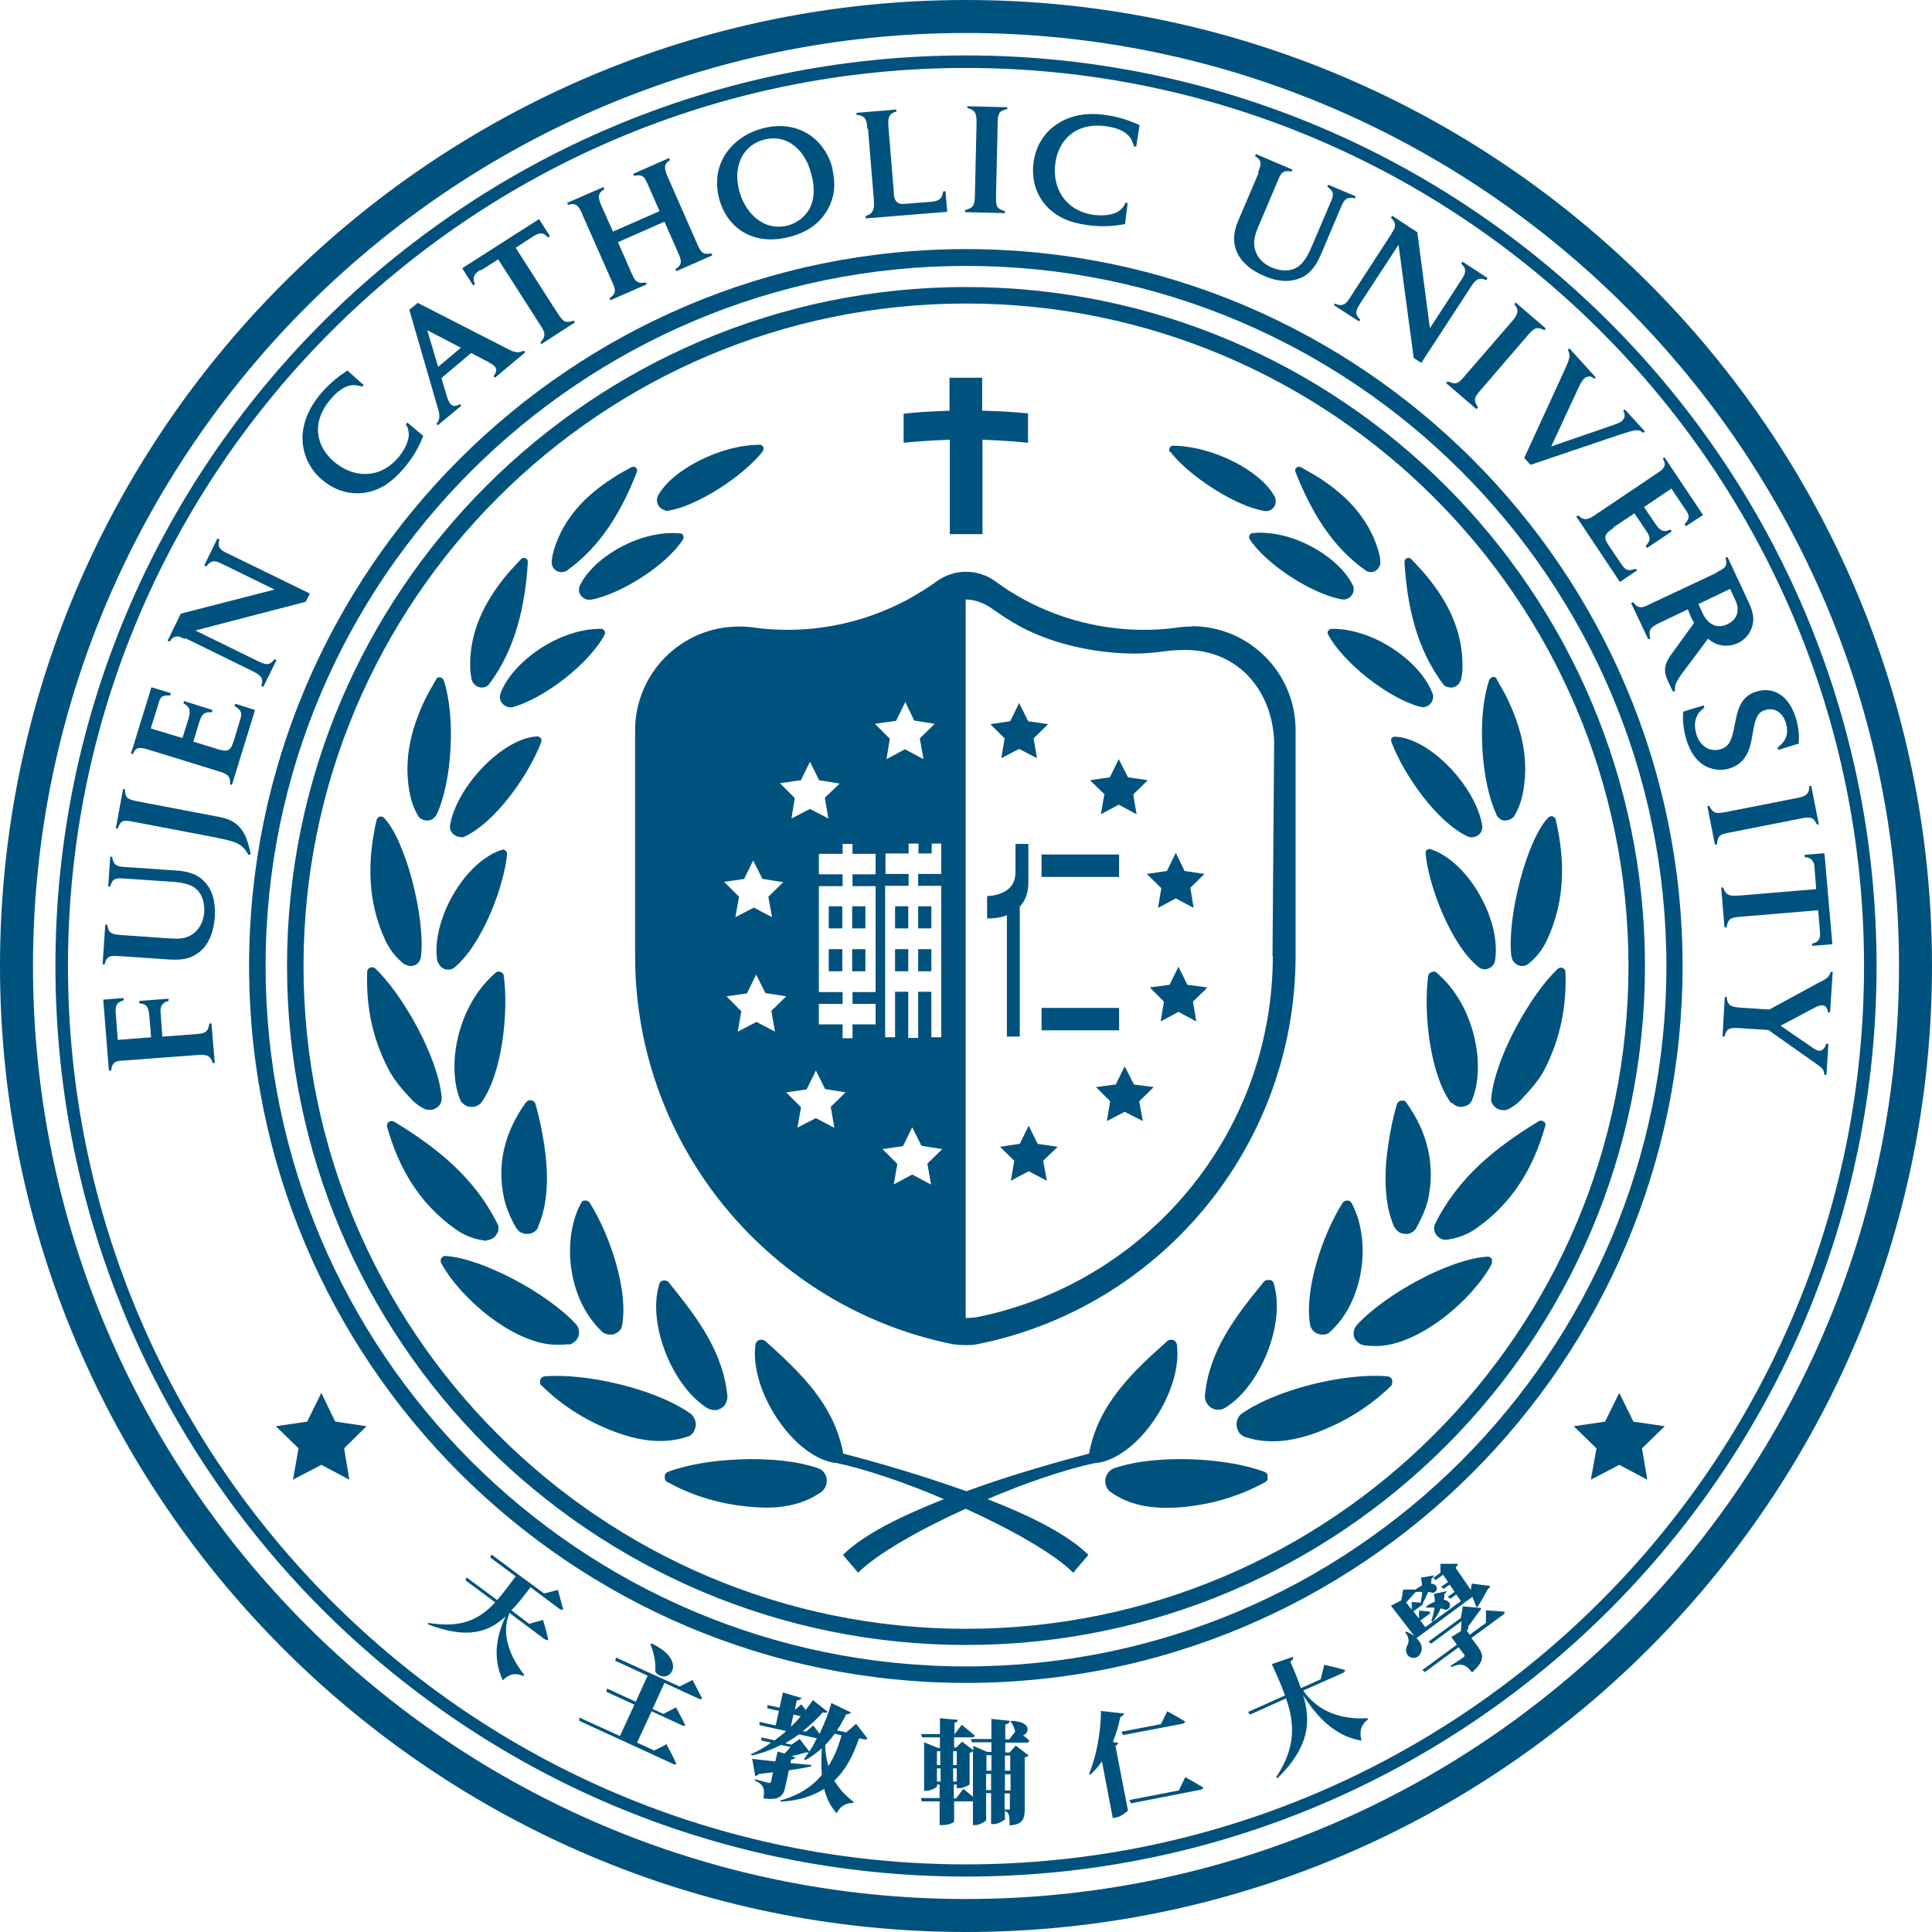 <?xml version="1.0" encoding="UTF-8"?>
<svg id="_圖層_2" data-name="圖層 2" xmlns="http://www.w3.org/2000/svg" viewBox="0 0 58.56 58.56">
  <defs>
    <style>
      .cls-1 {
        fill-rule: evenodd;
      }

      .cls-1, .cls-2 {
        fill: #00527e;
      }
    </style>
  </defs>
  <g id="_圖層_1-2" data-name="圖層 1">
    <g>
      <path class="cls-2" d="M29.28,56.88c-15.22,0-27.6-12.38-27.6-27.6S14.06,1.68,29.28,1.68s27.6,12.38,27.6,27.6-12.38,27.6-27.6,27.6ZM29.28,2.06C14.27,2.06,2.06,14.27,2.06,29.28s12.21,27.23,27.22,27.23,27.22-12.21,27.22-27.23S44.29,2.06,29.28,2.06Z"/>
      <path class="cls-2" d="M29.28,51.01c-11.98,0-21.73-9.75-21.73-21.73S17.3,7.55,29.28,7.55s21.72,9.75,21.72,21.73-9.74,21.73-21.72,21.73ZM29.28,8.06c-11.7,0-21.23,9.52-21.23,21.22s9.52,21.23,21.23,21.23,21.23-9.52,21.23-21.23-9.52-21.22-21.23-21.22Z"/>
      <path class="cls-2" d="M29.28,58.56C13.14,58.56,0,45.43,0,29.28S13.14,0,29.28,0s29.28,13.13,29.28,29.28-13.14,29.28-29.28,29.28ZM29.28,1C13.69,1,1,13.69,1,29.28s12.69,28.28,28.28,28.28,28.28-12.69,28.28-28.28S44.88,1,29.28,1Z"/>
      <path class="cls-2" d="M29.28,49.86c-11.35,0-20.58-9.23-20.58-20.58S17.93,8.7,29.28,8.7s20.58,9.23,20.58,20.58-9.23,20.58-20.58,20.58ZM29.28,9.2c-11.08,0-20.08,9.01-20.08,20.08s9.01,20.09,20.08,20.09,20.08-9.01,20.08-20.09-9.01-20.08-20.08-20.08Z"/>
      <g>
        <g>
          <g>
            <path class="cls-2" d="M31.17,25.58h-.39v.85c0,.3-.13.51-.4.63-.22.1-.45.1-.46.1v.39h0v.29c.23,0,.43-.03.6-.1v3.68h.39v-3.94s0,0,0,0c.28-.3.26-.69.26-.76v-1.12Z"/>
            <rect class="cls-2" x="31.57" y="25.9" width="2.35" height=".68"/>
            <rect class="cls-2" x="31.57" y="30.55" width="2.35" height=".68"/>
          </g>
          <g>
            <rect class="cls-2" x="25.12" y="28.77" width=".41" height=".67"/>
            <rect class="cls-2" x="25.12" y="27.47" width=".41" height=".67"/>
            <rect class="cls-2" x="27.83" y="28.77" width=".4" height=".67"/>
            <rect class="cls-2" x="27.13" y="27.47" width=".4" height=".67"/>
            <rect class="cls-2" x="25.83" y="28.77" width=".4" height=".67"/>
            <path class="cls-2" d="M36.14,18.99c-.15,0-.3.01-.45.03-.33.05-.67.07-1.02.07-1.3,0-2.53-.33-3.6-.9-.16-.09-.32-.18-.48-.28-.08-.05-.15-.1-.22-.15-.07-.05-.13-.09-.2-.14h0c-.25-.18-.56-.29-.89-.29s-.64.11-.89.29h0c-.06.05-.13.09-.2.14-.08.05-.15.1-.23.15-.16.1-.32.19-.48.28-1.08.57-2.3.9-3.61.9-.35,0-.68-.02-1.02-.07-.15-.02-.29-.03-.45-.03-1.74,0-3.15,1.41-3.15,3.15v6.46c0,.12,0,.25,0,.37,0,5.81,4.13,10.66,9.61,11.77.13.02.26.03.4.03s.26,0,.38-.03c5.47-1.1,9.59-5.91,9.63-11.7v-6.91c0-1.74-1.41-3.15-3.15-3.15ZM28.53,25.57v.92h-.7v.36h.7v4.59h-.3v-1.38h-.4v1.4h-.3v-1.4h-.4v1.38h-.3v-4.59h.71v-.36h-.7v-.62h.7v-.3h.3v.3h.4v-.3h.3ZM27.16,21.85h0l.28-.57.27.56h0s.62.1.62.1l-.45.44h0s.11.63.11.63l-.56-.3-.56.3.1-.62h0s-.45-.45-.45-.45l.62-.09ZM24.27,23.66h0s.28-.57.28-.57l.28.56h0s.62.1.62.1l-.45.43h0s.11.63.11.63l-.56-.29-.56.29.1-.62h0s-.45-.45-.45-.45l.62-.09ZM22.55,26.65h0s.28-.57.28-.57l.28.56h0s.63.1.63.1l-.45.44h0s.11.62.11.62l-.55-.29h0s-.56.29-.56.29l.11-.62h0s-.45-.45-.45-.45l.62-.09ZM22.92,30.98h0s-.56.29-.56.29l.11-.62h0s-.45-.45-.45-.45l.62-.09h0s.28-.57.28-.57l.28.56h0s.63.1.63.1l-.45.44h0s.11.63.11.63l-.55-.29ZM25.28,34.18l-.55-.29h0s-.56.29-.56.29l.11-.62h0s-.45-.45-.45-.45l.62-.09h0s.28-.57.28-.57l.28.56h0s.62.1.62.1l-.45.44h0s.11.63.11.63ZM26.54,26.5h-.7v.36h.7v3.21h-.7v.36h.7v.62h-.7v.42h-.3v-.42h-.72v-.62h.72v-.36h-.72v-3.21h.72v-.36h-.72v-.62h.72v-.3h.3v.3h.7v.62ZM28.21,35.9l-.56-.3-.56.3.11-.62h0s-.45-.45-.45-.45l.62-.09h0s.28-.57.28-.57l.28.56h0s.63.1.63.1l-.45.44h0s.11.63.11.63ZM38.58,28.97c0,5.41-3.84,9.91-8.95,10.95-.12.02-.24.03-.36.03v-21.78c.3,0,.6.13.83.3h0c.06.04.12.08.19.13.07.05.14.09.21.14.14.09.29.18.44.26,1,.53,2.27.81,3.48.81.33,0,.66-.04.98-.08.13-.02.39-.03.53-.03,1.58,0,2.63,1.21,2.69,2.77h0s-.05,6.47-.05,6.52Z"/>
            <rect class="cls-2" x="27.13" y="28.77" width=".4" height=".67"/>
            <rect class="cls-2" x="27.83" y="27.47" width=".4" height=".67"/>
            <rect class="cls-2" x="25.83" y="27.47" width=".4" height=".67"/>
          </g>
          <g>
            <polygon class="cls-2" points="31.77 21.95 31.16 21.86 31.16 21.85 30.89 21.31 30.62 21.86 30.02 21.95 30.45 22.38 30.35 22.98 30.89 22.7 31.43 22.98 31.33 22.38 31.77 21.95"/>
            <polygon class="cls-2" points="34.36 24.07 34.79 23.65 34.19 23.56 33.91 23.01 33.64 23.56 33.04 23.65 33.48 24.08 33.47 24.09 33.37 24.68 33.91 24.39 34.45 24.68 34.35 24.08 34.36 24.07"/>
            <polygon class="cls-2" points="36.08 26.91 36.51 26.49 35.91 26.4 35.9 26.39 35.64 25.85 35.37 26.4 34.76 26.49 35.2 26.92 35.1 27.52 35.64 27.23 36.18 27.52 36.08 26.91 36.08 26.91"/>
            <polygon class="cls-2" points="36.6 29.93 35.99 29.85 35.98 29.83 35.72 29.3 35.45 29.85 34.85 29.93 35.28 30.36 35.18 30.96 35.72 30.67 36.26 30.96 36.16 30.36 36.6 29.93"/>
            <polygon class="cls-2" points="34.97 32.95 34.36 32.87 34.36 32.85 34.09 32.32 33.82 32.87 33.22 32.95 33.65 33.38 33.55 33.98 34.09 33.7 34.64 33.98 34.53 33.38 34.97 32.95"/>
            <polygon class="cls-2" points="31.63 35.17 32.06 34.76 31.45 34.67 31.18 34.12 30.91 34.67 30.9 34.67 30.31 34.76 30.75 35.19 30.74 35.2 30.64 35.79 31.18 35.5 31.73 35.79 31.62 35.19 31.63 35.17"/>
          </g>
        </g>
        <path class="cls-2" d="M31.16,13.41v-.88c-.41-.04-.85-.07-1.35-.08h-.04v-1h-.99v1h-.03c-.51.02-.95.04-1.36.09v.88c.4-.04.85-.07,1.36-.09h.04v2.86h.99v-2.86h.04c.51.02.95.05,1.35.09Z"/>
        <g>
          <path class="cls-1" d="M20.16,15.48s.06.01.09,0c.9-.14,2.3-1.07,2.87-1.8,0-.01.02-.03.02-.05.02-.06-.02-.13-.09-.15-1.23,0-2.69.77-3.11,1.55,0,.02-.02.04-.02.06-.04.17.07.34.23.37Z"/>
          <path class="cls-1" d="M14.6,20.84s.07,0,.11-.02c0,0,0,0,0,0,.04-.01.07-.04.1-.06.83-1.1,1.11-2.42,1.19-3.73,0-.07-.06-.12-.12-.12,0,0-.01,0-.02,0-.03,0-.05.02-.07.04-.16.17-.34.36-.47.52-.64.79-1.08,1.67-1.07,2.71,0,.14.02.29.05.43.04.13.16.23.31.23Z"/>
          <path class="cls-1" d="M12.26,29.22c.05.03.11.06.18.06.04,0,.08,0,.11-.02,0,0,0,0,.01,0,.06-.02.11-.06.14-.11.03-.04.05-.1.06-.15.14-1.18-.47-3.56-1.13-4.22-.02-.02-.05-.03-.09-.03,0,0-.01,0-.02,0-.03,0-.05.02-.07.04-.01.01-.02.03-.03.04-.29,1.25-.29,2.47.25,3.65.14.3.33.55.59.75Z"/>
          <path class="cls-1" d="M18.33,19.23s0-.02.01-.04h0c0-.07-.05-.12-.1-.13-1.3-.02-2.72,1.01-3.07,1.96,0,.03-.02.06-.02.09,0,.03,0,.06.01.09.04.14.17.24.32.24.02,0,.05,0,.07-.01.93-.25,2.32-1.32,2.78-2.2Z"/>
          <path class="cls-1" d="M16.95,17.33s.07.02.1.01h0s.08-.01.11-.03c1.07-.75,1.7-1.86,2.15-3.02.01-.06-.02-.12-.08-.14,0,0,0,0-.02,0-.03,0-.05,0-.07.01-.2.11-.41.22-.58.34-.81.52-1.46,1.19-1.76,2.13-.04.13-.07.27-.08.41,0,.13.08.25.21.29Z"/>
          <path class="cls-1" d="M20.71,16.33s.01-.02.01-.03h0c0-.07-.03-.12-.08-.13-1.22-.13-2.66.72-3.07,1.59,0,.03-.02.05-.02.08,0,.03,0,.05,0,.08.02.13.13.24.28.26.02,0,.05,0,.07,0,.9-.16,2.3-1.04,2.81-1.84Z"/>
          <path class="cls-1" d="M13.98,25.38s.07,0,.1-.02c.94-.44,1.95-1.87,2.33-2.88,0-.01,0-.02,0-.03h0s0-.03,0-.04c-.02-.05-.06-.08-.11-.09-1.05.03-2.48,1.54-2.66,2.71,0,.01,0,.02,0,.03,0,.03,0,.06.01.08,0,.03.02.05.03.07.06.1.17.16.29.16Z"/>
          <path class="cls-1" d="M12.67,24.73c.06.09.16.14.28.14.04,0,.08,0,.11-.02,0,0,0,0,.01,0,.05-.03.1-.07.14-.12,0,0,.01-.02.02-.03.47-.99.59-2.96.22-4.08-.02-.05-.07-.09-.13-.09,0,0-.01,0-.02,0-.03,0-.05.02-.07.04,0,0,0,.01-.01.02-.12.21-.23.4-.33.6-.45.93-.68,1.91-.45,2.95.05.22.13.42.24.6Z"/>
          <path class="cls-1" d="M13.27,29.15c.02.06.06.12.1.16.06.05.13.08.21.08.04,0,.08,0,.11-.02,0,0,0,0,.01,0,.03-.01.06-.03.08-.05.84-.69,1.51-2.49,1.59-3.44,0-.03-.01-.06-.04-.09-.02-.02-.05-.04-.09-.04h0c-1.17.35-2.2,2.19-1.98,3.41Z"/>
          <path class="cls-1" d="M12.49,33.34c.11.11.23.2.37.27.05.02.1.03.16.03.04,0,.09,0,.13-.02.06-.02.11-.06.15-.1.02-.02.04-.04.05-.07.01-.03.02-.05.03-.08,0-.03.01-.06.01-.1-.12-1.27-1.21-3.15-2.01-3.91-.02-.02-.05-.03-.08-.04h-.03s-.02,0-.03,0c-.04.01-.08.04-.1.08,0,.01,0,.02-.01.04-.04,1.06.16,2.04.64,2.96.18.35.45.66.72.94Z"/>
          <path class="cls-1" d="M20.85,43.55c.05-.02.1-.06.14-.1.02-.02.04-.05.05-.08.03-.06.05-.13.05-.2,0-.11-.05-.21-.12-.29-.02-.02-.04-.03-.05-.04-1.12-.78-3.24-1.23-4.43-1.12-.04.01-.08.04-.1.07-.01.02-.02.04-.02.05,0,.02,0,.04,0,.06,0,.02,0,.03.01.05,0,.01,0,.02.02.03,0,0,0,.02.02.02.66.65,1.44,1.12,2.3,1.43.56.2,1.14.31,1.74.21.14-.02.27-.06.4-.1Z"/>
          <path class="cls-1" d="M14.75,37.59s.08,0,.11-.02c.06-.02.11-.05.15-.1.02-.02.04-.05.05-.07.02-.03.03-.05.04-.08,0-.03.01-.07.01-.1,0-.01,0-.02,0-.03,0-.03-.01-.06-.03-.09-.69-1.4-1.83-2.31-3.13-3.1-.01,0-.03-.01-.05-.02h-.03s-.02,0-.03,0c-.04.01-.08.04-.1.08,0,.01,0,.02-.01.04,0,0,0,.01,0,.02,0,0,0,0,0,.02h0c.35,1.27.99,2.35,2.08,3.12.28.2.59.31.93.35Z"/>
          <path class="cls-1" d="M14.01,33.42s.04.05.07.07c.01,0,.03.02.04.02.05.03.12.04.18.04.04,0,.09,0,.13-.02.06-.02.11-.06.15-.1,0,0,0,0,0,0,.64-.86.84-2.74.69-3.85,0-.02,0-.04-.02-.06,0-.01-.02-.02-.03-.03-.02-.02-.05-.04-.09-.04h-.03s-.02,0-.02,0c-.02,0-.03.01-.04.02-1.21,1.02-1.51,2.9-1.08,3.89.01.02.02.05.04.06Z"/>
          <path class="cls-1" d="M17.24,40.76s.04-.01.06-.02c.06-.02.11-.06.15-.1.02-.02.04-.05.05-.07.01-.03.03-.05.04-.08,0-.03.01-.06.01-.1,0,0,0-.03,0-.04,0-.04-.02-.08-.03-.12-.01-.02-.03-.04-.04-.07-.87-.96-2.87-2.02-3.97-2.09h-.02s-.01,0-.02,0c-.04.01-.08.04-.1.08,0,0-.01.02-.01.03,0,0,0,.01,0,.02,0,0,0,.01,0,.01v.02s0,.02,0,.03c0,0,0,.02.01.02.59,1.09,2.21,2.46,3.48,2.48.13,0,.26,0,.39-.02Z"/>
          <path class="cls-1" d="M15.65,37.22s.02.04.04.05c.02.03.04.05.07.07,0,0,.02.02.04.02.04.02.08.03.12.04.02,0,.04,0,.06,0,.05,0,.08,0,.13-.02.06-.02.11-.06.15-.1.02-.02.04-.05.05-.07,0,0,0-.01,0-.02.08-.2.15-.41.19-.62.16-.84.05-1.68-.12-2.51-.04-.19-.09-.38-.15-.6h0s-.01-.03-.02-.04c0-.01-.02-.02-.03-.03,0,0-.02-.01-.02-.02-.02-.01-.04-.02-.06-.02h-.03s-.02,0-.03,0c-.03,0-.06.03-.08.05,0,0-.02.02-.03.03-.63.88-.88,1.85-.65,2.9.07.3.2.6.36.88Z"/>
          <path class="cls-1" d="M18.3,40.4s.02,0,.02.01c.04.02.08.03.12.04.02,0,.04,0,.06,0,.01,0,.03,0,.04,0,.03,0,.06,0,.09-.02.05-.02.11-.06.15-.1.02-.02.04-.04.05-.07,0-.02.02-.04.02-.06.21-1.03-.34-2.74-.98-3.75,0,0-.01-.02-.02-.02,0,0-.02-.01-.02-.02-.02,0-.04-.02-.06-.02h-.03s-.02,0-.03,0c-.04,0-.07.03-.09.06-.62,1.13-.4,3,.67,3.95Z"/>
          <path class="cls-1" d="M21.46,42.69c.06.03.12.05.18.05.01,0,.02,0,.03,0,.04,0,.07,0,.11-.02.07-.02.12-.06.17-.11.02-.02.04-.05.05-.08.03-.06.05-.13.05-.2-.13-1.37-.93-2.41-1.78-3.46-.01-.02-.03-.03-.05-.04-.02,0-.04-.02-.06-.02h-.03s-.02,0-.03,0c-.04.01-.08.04-.1.07,0,.01-.02.03-.02.05-.37,1.23.43,3.14,1.49,3.77Z"/>
          <path class="cls-1" d="M24.89,44.55s-.06-.04-.1-.05c-1.29-.44-3.43-.31-4.54.11-.03.01-.06.03-.08.06-.01.02-.02.04-.02.06,0,0,0,.01,0,.02,0,.01,0,.02,0,.04,0,.02,0,.04.01.05,0,0,0,.02.01.03,0,.01.02.02.03.03,0,0,.02.02.03.02.81.45,1.68.69,2.6.76.6.05,1.18,0,1.73-.26.12-.06.24-.13.35-.21.02-.01.03-.03.04-.04.02-.02.04-.05.06-.08.03-.06.05-.13.05-.21,0-.11-.04-.21-.12-.29-.02-.02-.04-.03-.06-.05Z"/>
          <path class="cls-1" d="M33.19,44.35c1.28-.11,2.68-2.18,2.48-3.61,0,0,0,0,0,0,0-.02-.02-.04-.03-.06-.02-.04-.06-.06-.1-.07-.01,0-.02,0-.03,0,0,0-.01,0-.02,0,0,0,0,0-.02,0-.02,0-.04,0-.06.02-.01,0-.02.01-.03.02-1.08.96-2.1,1.93-2.37,3.41-.81.21-2.27.61-3.72,1.14-1.45-.52-2.91-.93-3.73-1.14-.27-1.48-1.29-2.45-2.36-3.41-.01,0-.02-.02-.03-.02-.02-.01-.04-.02-.07-.02,0,0,0,0-.02,0,0,0,0,0-.02,0,0,0-.02,0-.03,0-.04.01-.08.04-.1.07-.01.02-.02.04-.03.06,0,0,0,0,0,0-.2,1.43,1.2,3.5,2.48,3.61.88.19,2.07.59,3.23,1.09-1.27.5-2.44,1.07-3.06,1.69l.46.54c.57-.57,1.85-1.3,3.26-1.94,1.41.64,2.69,1.37,3.26,1.94l.46-.54c-.62-.62-1.79-1.2-3.06-1.69,1.17-.5,2.35-.9,3.24-1.09Z"/>
          <path class="cls-1" d="M35.47,13.69c.56.73,1.97,1.66,2.87,1.8.03,0,.06,0,.09,0,.17-.04.27-.2.23-.37,0-.02-.01-.04-.02-.06-.41-.78-1.88-1.55-3.11-1.55-.06.02-.1.08-.09.15,0,.02.01.03.02.05Z"/>
          <path class="cls-1" d="M43.87,20.82s0,0,0,0c.04.01.07.02.11.02.14,0,.26-.1.3-.23.04-.14.05-.29.05-.43,0-1.05-.43-1.92-1.08-2.71-.13-.16-.31-.35-.47-.52-.02-.02-.04-.03-.07-.04,0,0-.01,0-.02,0-.06,0-.12.05-.12.12.08,1.31.35,2.62,1.19,3.73.03.03.06.05.1.06Z"/>
          <path class="cls-1" d="M45.82,29c0,.06.03.11.06.15.04.05.08.08.14.11,0,0,0,0,.01,0,.03.01.07.02.11.02.07,0,.13-.02.18-.06.25-.2.45-.45.58-.75.55-1.19.54-2.41.25-3.65,0-.01-.02-.03-.03-.04-.02-.02-.04-.03-.07-.04,0,0-.01,0-.02,0-.03,0-.06.01-.09.03-.66.66-1.27,3.04-1.13,4.22Z"/>
          <path class="cls-1" d="M43.11,21.44c.15,0,.28-.1.32-.24,0-.03.01-.06.01-.09,0-.03,0-.06-.02-.09-.35-.95-1.77-1.98-3.07-1.96-.06.01-.11.06-.11.12h0s0,.03.01.04c.46.88,1.85,1.95,2.78,2.2.02,0,.05.01.07.01Z"/>
          <path class="cls-1" d="M41.42,17.31s.07.03.11.03h0s.07,0,.1-.01c.13-.04.21-.16.21-.29,0-.14-.04-.28-.08-.41-.3-.94-.95-1.61-1.75-2.13-.17-.11-.39-.23-.58-.34-.02-.01-.05-.01-.07-.01,0,0,0,0-.02,0-.06.02-.09.08-.08.14.46,1.16,1.08,2.27,2.16,3.02Z"/>
          <path class="cls-1" d="M40.75,18.17c.14-.01.25-.12.28-.26,0-.03,0-.05,0-.08,0-.03-.01-.06-.02-.08-.41-.86-1.84-1.72-3.06-1.59-.06.02-.09.07-.09.13h0s0,.03.01.04c.51.79,1.91,1.68,2.81,1.84.02,0,.04,0,.07,0Z"/>
          <path class="cls-1" d="M42.17,22.41s0,.02,0,.03h0s0,.03,0,.04c.38,1.01,1.39,2.45,2.33,2.88.03.01.06.02.1.02.12,0,.24-.06.29-.16.01-.02.02-.05.03-.07,0-.03.01-.05.01-.08,0-.01,0-.02,0-.03-.18-1.18-1.6-2.69-2.66-2.71-.05,0-.1.04-.11.09Z"/>
          <path class="cls-1" d="M45.37,24.73s.08.09.14.12c0,0,0,0,0,0,.04.02.07.02.11.02.11,0,.22-.05.28-.14.11-.18.19-.38.24-.6.23-1.04,0-2.01-.45-2.95-.09-.2-.21-.38-.33-.6,0,0,0-.01,0-.02-.02-.02-.05-.04-.07-.04,0,0-.01,0-.02,0-.06,0-.11.04-.13.09-.38,1.11-.25,3.09.22,4.08,0,0,0,.02.01.03Z"/>
          <path class="cls-1" d="M44.89,29.36s.07.02.11.02c.08,0,.15-.03.21-.08.05-.04.08-.09.1-.16.22-1.22-.81-3.06-1.98-3.41h0s-.07.01-.09.04c-.02.02-.03.05-.03.09.08.95.75,2.75,1.59,3.44.03.02.05.04.09.05,0,0,0,0,0,0Z"/>
          <path class="cls-1" d="M47.32,29.33h-.03s-.06.02-.08.04c-.8.76-1.88,2.64-2.01,3.91,0,.04,0,.07,0,.1.01.03.02.06.04.08.01.03.03.05.05.07.04.04.09.08.15.1.04.01.08.02.13.02.06,0,.11-.01.15-.03.14-.07.26-.16.37-.27.27-.29.55-.59.73-.94.47-.92.67-1.9.63-2.96,0-.01,0-.03-.01-.04-.02-.04-.05-.06-.1-.08,0,0-.02,0-.03,0Z"/>
          <path class="cls-1" d="M42.19,41.79s-.06-.06-.11-.07c-1.18-.12-3.3.34-4.43,1.12-.02.01-.04.03-.05.04-.07.07-.12.17-.12.29,0,.07.02.15.05.2.02.03.03.06.05.08.04.04.08.07.14.1.13.04.27.08.4.1.6.1,1.17-.01,1.74-.21.87-.32,1.64-.79,2.3-1.43,0,0,.01-.01.02-.02,0-.01.01-.02.01-.03,0-.01,0-.03.01-.05,0-.02,0-.04,0-.06,0-.02-.01-.04-.02-.05Z"/>
          <path class="cls-1" d="M46.85,34.09s0-.02-.01-.04c-.02-.04-.05-.06-.1-.08,0,0-.02,0-.03,0h-.03s-.03,0-.05.02c-1.3.79-2.43,1.7-3.13,3.1-.01.03-.02.05-.03.09v.03s0,.07.01.1c0,.03.02.05.03.08.02.03.03.05.05.07.05.05.09.08.15.1.03.01.07.02.11.02.34-.04.65-.15.93-.35,1.1-.77,1.74-1.85,2.09-3.11h0s0-.02,0-.03c0,0,0-.01,0-.02Z"/>
          <path class="cls-1" d="M44.01,33.43s.09.08.15.1c.04.01.08.02.12.02.06,0,.13-.02.18-.04.01,0,.03-.02.04-.02.03-.02.05-.04.07-.07.02-.02.03-.04.04-.06.43-.99.13-2.87-1.08-3.89-.01,0-.02-.02-.04-.02,0,0-.02,0-.03,0h-.03s-.06.02-.09.04c0,0-.02.02-.03.03,0,.02-.02.04-.02.06-.15,1.11.05,2.98.69,3.85,0,0,0,0,0,0Z"/>
          <path class="cls-1" d="M45.23,38.2s0-.02-.01-.03c-.02-.04-.06-.07-.1-.08,0,0-.01,0-.02,0h-.02c-1.1.06-3.09,1.12-3.97,2.09-.01.02-.03.04-.04.07-.02.04-.03.08-.04.12,0,.01,0,.03,0,.04,0,.04,0,.07.01.1,0,.03.02.06.04.08.01.03.03.05.05.07.04.04.09.08.15.1.02,0,.04,0,.06.02.13.01.26.02.39.02,1.28-.02,2.89-1.39,3.48-2.48,0,0,0-.02.01-.02,0-.01,0-.02,0-.03v-.02s0,0,0-.01c0,0,0-.01,0-.02Z"/>
          <path class="cls-1" d="M42.28,37.19s0,.01,0,.02c.01.03.03.05.05.07.04.05.09.08.15.1.04.01.08.02.12.02.02,0,.04,0,.06,0,.04,0,.09-.02.12-.04.01,0,.03-.02.04-.02.03-.02.05-.04.07-.07.02-.01.02-.03.04-.05.15-.28.29-.57.36-.88.22-1.05-.03-2.03-.65-2.9,0-.01-.01-.02-.02-.03-.02-.03-.05-.05-.08-.05,0,0-.02,0-.03,0h-.03s-.04,0-.06.02c0,0-.02,0-.03.02-.01,0-.02.02-.03.03,0,.01-.01.03-.02.04-.06.21-.11.41-.15.6-.17.83-.27,1.67-.12,2.51.04.21.11.42.19.62Z"/>
          <path class="cls-1" d="M40.87,36.39s-.02,0-.03,0h-.03s-.04.01-.06.02c-.01,0-.02.01-.03.02,0,0-.01.02-.02.02-.64,1.01-1.19,2.73-.98,3.75,0,.02.02.04.03.06.01.03.03.05.05.07.04.05.09.08.15.1.03,0,.06.02.09.02.01,0,.02,0,.04,0,.02,0,.04,0,.06,0,.04,0,.09-.02.12-.04,0,0,.02,0,.02-.01,1.08-.94,1.3-2.82.68-3.95-.02-.03-.05-.05-.09-.06Z"/>
          <path class="cls-1" d="M38.48,38.8s-.02,0-.03,0h-.04s-.04,0-.06.02c-.02,0-.04.03-.05.04-.86,1.05-1.66,2.09-1.78,3.46,0,.07.02.14.05.2.02.03.04.05.06.08.05.05.1.09.17.11.03.01.07.02.11.02,0,0,.02,0,.03,0,.07,0,.13-.02.18-.05,1.06-.63,1.86-2.54,1.49-3.77,0-.02,0-.03-.02-.05-.03-.04-.06-.06-.1-.07Z"/>
          <path class="cls-1" d="M38.43,44.73s-.01-.04-.03-.06c-.02-.03-.04-.05-.08-.06-1.11-.42-3.25-.55-4.54-.11-.04.01-.07.03-.1.05-.02.02-.04.03-.06.05-.07.08-.12.18-.12.29,0,.07.02.14.05.21.02.03.04.05.06.08.01.01.03.03.05.04.11.08.23.15.35.21.55.26,1.13.3,1.73.26.92-.07,1.79-.32,2.6-.76,0,0,.02-.01.03-.02,0,0,.02-.02.03-.03,0,0,.01-.02.02-.03,0-.02,0-.03,0-.05,0-.01,0-.02,0-.04,0,0,0-.01,0-.02Z"/>
        </g>
      </g>
      <g>
        <g>
          <path class="cls-2" d="M3.7,32.15c-.06,0-.15.01-.22.05-.09.07-.1.16-.11.25h-.07s-.17-2.15-.17-2.15l.62-.05v.07c-.23.07-.26.16-.24.42l.06.78,1.01-.08-.05-.6c-.02-.33-.09-.41-.31-.43v-.07s.89-.07.89-.07v.07c-.05.01-.12.03-.16.08-.09.08-.09.17-.08.3l.05.7.96-.07c.34-.03.41-.04.47-.33h.06s.1,1.2.1,1.2h-.06c-.09-.24-.17-.26-.49-.24l-2.27.17Z"/>
          <path class="cls-2" d="M3.61,28.98c-.28-.02-.38,0-.44.25h-.06s.08-1.2.08-1.2h.06c.04.24.11.29.41.31l1.42.1c.21.01.31.02.43,0,.36-.05.64-.33.68-.79.02-.36-.11-.59-.24-.7-.2-.18-.5-.2-.68-.22l-1.49-.1c-.27-.02-.37-.01-.44.24h-.06s.06-.9.06-.9h.06c.04.28.16.29.38.31l1.48.1c.33.02.73.06,1.01.43.26.33.25.76.24,1-.03.39-.15.72-.35.94-.35.37-.77.35-1.07.33l-1.47-.1Z"/>
          <path class="cls-2" d="M3.73,23.92h.06c0,.09,0,.19.08.27.07.05.16.07.3.1l2.36.45c.17.03.36.07.5.15.39.21.49.63.57,1l-.07.02c-.2-.35-.35-.4-1.12-.55l-2.36-.45c-.28-.05-.39-.07-.48.2h-.06s.22-1.19.22-1.19Z"/>
          <path class="cls-2" d="M6.57,22.7c.36.11.42.06.53-.29l.16-.53c.08-.25.09-.33-.15-.48l.02-.07.6.19-.7,2.27-.06-.02c.03-.27-.11-.32-.37-.4l-2.14-.66c-.21-.06-.35-.08-.43.15l-.06-.02.62-2.01.59.18-.02.07c-.27-.02-.31.07-.36.26l-.23.74.96.29.18-.57c.08-.27.04-.38-.15-.48l.02-.07.86.27-.02.07c-.28-.02-.31.09-.4.36l-.16.53.72.22Z"/>
          <path class="cls-2" d="M5.6,19.37c-.08-.04-.14-.07-.21-.08-.15,0-.21.1-.25.16l-.06-.03.4-.82,2.84-.73-1.57-.77c-.23-.11-.34-.14-.5.07l-.06-.03.4-.82.06.03c-.06.23,0,.31.24.42l2.5,1.22-.12.25-3.35.87,1.92.94c.28.14.36.08.48-.07l.06.03-.4.81-.06-.03c.02-.07.04-.13.02-.21-.04-.09-.11-.15-.25-.22l-2.08-1.02Z"/>
          <path class="cls-2" d="M12.83,13.21c-.08.2-.23.57-.61,1.01-.16.18-.33.34-.52.47-.61.39-1.36.35-1.94-.15-.23-.19-.4-.44-.5-.72-.08-.24-.11-.49-.08-.74.07-.53.35-.92.56-1.17.3-.34.55-.52.79-.68l.49.44-.04.05c-.2-.06-.5-.15-.95.37-.62.72-.44,1.45.09,1.9.59.51,1.39.53,1.94-.11.15-.17.3-.42.33-.66.01-.19-.05-.3-.09-.36l.05-.05.49.41Z"/>
          <path class="cls-2" d="M12.42,9.38l.24-.2,2.6,1.33c.32.17.41.21.62.12l.04.05-.92.77-.04-.05c.07-.09.12-.19.04-.29-.03-.04-.1-.08-.22-.15l-.5-.26-.9.76.16.54c.03.1.07.19.11.24.09.11.22.05.29.01l.04.05-.71.59-.04-.05c.13-.14.1-.3.02-.54l-.85-2.93ZM13.28,11.12l.69-.58-1.02-.53.33,1.11Z"/>
          <path class="cls-2" d="M14.56,8.18c-.08.05-.17.12-.2.23-.01.08,0,.13.04.2l-.06.04-.33-.52,2.33-1.49.33.52-.06.04c-.17-.19-.28-.14-.47-.02l-.51.33,1.23,1.92c.22.34.26.37.53.29l.04.05-1.02.66-.03-.05c.2-.22.13-.33-.05-.6l-1.23-1.92-.53.34Z"/>
          <path class="cls-2" d="M17.65,6.49c-.1-.22-.16-.36-.43-.28l-.03-.06,1.1-.48.03.06c-.24.15-.18.29-.08.53l.34.76,1.41-.62-.34-.78c-.11-.24-.15-.35-.43-.29l-.03-.06,1.09-.48.03.06c-.2.13-.19.25-.05.56l.84,1.91c.14.33.19.41.46.36l.03.06-1.09.48-.03-.06c.24-.15.18-.28.07-.53l-.4-.91-1.41.62.4.91c.11.24.16.37.44.31l.03.06-1.1.48-.03-.06c.24-.15.18-.29.07-.53l-.89-2.01Z"/>
          <path class="cls-2" d="M25.23,5.13c.05.2.07.41.05.62-.02.22-.1.44-.21.63-.31.53-.81.72-1.18.81-1.11.27-1.88-.32-2.1-1.2-.26-1.07.43-1.88,1.37-2.11,1.02-.25,1.85.32,2.08,1.25ZM24.57,6.26c.13-.3.11-.64.03-.95-.17-.72-.7-1.26-1.43-1.08-.62.15-.96.76-.77,1.53.16.64.7,1.26,1.46,1.08.35-.09.59-.32.71-.58Z"/>
          <path class="cls-2" d="M26.29,3.91c-.02-.25-.03-.4-.33-.43v-.06s1.21-.1,1.21-.1v.06c-.24.07-.26.19-.24.48l.16,1.94c0,.13.02.22.06.28.08.12.19.11.38.09l.66-.05c.26-.02.36-.08.4-.32h.07s.05.62.05.62l-2.47.2v-.07c.09-.04.16-.06.2-.14.06-.09.06-.17.04-.44l-.17-2.07Z"/>
          <path class="cls-2" d="M30.53,3.25v.06c-.25.04-.29.14-.29.44l-.05,2.17c0,.33,0,.4.27.48v.06s-1.21-.03-1.21-.03v-.06c.29-.08.29-.18.3-.47l.05-2.17c0-.22,0-.4-.28-.45v-.06s1.21.03,1.21.03Z"/>
          <path class="cls-2" d="M34.11,6.79c-.21.04-.61.11-1.18.03-.24-.04-.47-.09-.68-.19-.66-.3-1.03-.96-.92-1.72.04-.29.15-.58.34-.81.15-.2.36-.35.58-.46.49-.23.97-.2,1.29-.15.45.07.73.18,1,.3l-.1.65h-.07c-.06-.21-.15-.51-.82-.61-.94-.14-1.46.41-1.56,1.1-.11.77.3,1.45,1.14,1.58.22.03.52.03.73-.08.16-.09.22-.2.25-.28h.07s-.08.65-.08.65Z"/>
          <path class="cls-2" d="M38.13,5.23c.11-.26.12-.37-.09-.5l.03-.06,1.1.47-.02.06c-.24-.04-.31,0-.42.28l-.56,1.32c-.08.19-.12.29-.14.41-.07.36.1.72.52.9.34.14.6.09.75,0,.23-.13.35-.4.43-.57l.59-1.38c.11-.25.13-.35-.09-.5l.03-.06.83.35-.02.06c-.27-.05-.33.05-.42.26l-.58,1.37c-.13.3-.3.68-.74.82-.4.13-.8,0-1.02-.1-.36-.15-.64-.38-.78-.64-.24-.45-.08-.85.04-1.12l.58-1.36Z"/>
          <path class="cls-2" d="M42.18,7.07c.05-.08.09-.13.1-.2.02-.14-.07-.22-.12-.27l.04-.06.76.5.38,2.91.95-1.46c.14-.21.18-.33,0-.5l.04-.06.76.5-.04.06c-.22-.09-.31-.03-.45.18l-1.52,2.33-.23-.15-.46-3.43-1.17,1.79c-.17.26-.12.35.01.48l-.04.05-.76-.49.04-.05c.06.03.12.06.21.04.1-.02.16-.09.24-.22l1.26-1.94Z"/>
          <path class="cls-2" d="M46.85,9.96l-.04.05c-.22-.12-.31-.07-.5.15l-1.41,1.64c-.22.25-.25.31-.1.55l-.05.05-.92-.79.05-.05c.27.12.34.05.53-.18l1.42-1.64c.14-.17.25-.31.07-.52l.04-.05.92.79Z"/>
          <path class="cls-2" d="M47.39,11.29c.19-.42.23-.5.13-.69l.05-.04.8.88-.05.04s-.06-.05-.09-.06c-.05-.02-.14-.01-.21.05-.06.06-.11.15-.16.25l-.84,1.81,1.89-.65c.12-.04.21-.08.26-.13.1-.09.09-.2.03-.3l.05-.04.61.67-.05.04c-.17-.13-.25-.09-.7.05l-2.72.92-.19-.21,1.19-2.59Z"/>
          <path class="cls-2" d="M48.91,16c-.31.21-.32.29-.11.59l.31.46c.15.22.2.28.47.19l.04.05-.52.35-1.32-1.98.06-.04c.18.19.32.12.55-.04l1.86-1.25c.18-.12.28-.22.15-.43l.05-.04,1.17,1.75-.52.34-.04-.06c.18-.19.14-.28.03-.44l-.43-.64-.83.56.34.5c.16.24.27.27.46.18l.04.06-.75.5-.04-.06c.19-.2.13-.3-.03-.53l-.31-.46-.63.42Z"/>
          <path class="cls-2" d="M52.04,17.34c.23-.11.34-.17.26-.43l.06-.03.58,1.24c.13.28.22.47.2.71-.02.25-.17.52-.46.66-.19.09-.41.11-.62.04-.14-.05-.23-.12-.29-.17l-.76,1.02c-.22.3-.25.38-.24.56l-.06.03-.16-.34c-.16-.34-.07-.56.14-.84l.66-.91c-.04-.06-.07-.13-.11-.21-.02-.04-.05-.12-.08-.2l-.86.41c-.31.15-.33.22-.28.47l-.06.03-.52-1.1.06-.03c.16.22.29.17.47.08l2.06-.97ZM51.48,18.31l.11.24c.03.07.07.15.13.22.21.27.48.23.64.15.23-.11.29-.28.3-.36.03-.17-.03-.31-.09-.43l-.13-.28-.96.46Z"/>
          <path class="cls-2" d="M52.61,21.82c.08-.39.2-.73.63-.86.13-.04.3-.06.46-.02.37.09.6.41.73.81.11.36.1.61.09.79l-.62.19-.02-.07c.14-.11.38-.31.25-.75-.09-.3-.34-.48-.62-.39-.27.08-.31.31-.38.68l-.03.17c-.05.27-.14.75-.67.92-.28.09-.57.04-.81-.11-.32-.22-.44-.57-.5-.74-.03-.11-.06-.23-.08-.34-.04-.26-.03-.4-.02-.53l.62-.19.02.07c-.08.06-.18.14-.24.29-.06.14-.06.32,0,.52.12.39.44.54.73.45.3-.09.35-.35.42-.69l.04-.19Z"/>
          <path class="cls-2" d="M55.13,24.99h-.06c-.09-.22-.2-.24-.49-.18l-2.13.42c-.33.06-.38.09-.41.37h-.06s-.23-1.17-.23-1.17h.06c.13.25.23.23.52.18l2.13-.42c.22-.04.39-.09.38-.37h.06s.23,1.17.23,1.17Z"/>
          <path class="cls-2" d="M55,26.32c0-.1-.02-.21-.11-.28-.06-.05-.12-.05-.19-.06v-.07s.6-.05.6-.05l.24,2.76-.61.05v-.07c.24-.06.25-.18.23-.41l-.05-.6-2.27.19c-.4.03-.45.05-.51.33h-.06s-.1-1.21-.1-1.21h.06c.1.28.23.26.55.24l2.27-.19-.05-.63Z"/>
          <path class="cls-2" d="M55.17,29.77c.23-.13.27-.16.32-.31h.06s-.08,1.23-.08,1.23h-.06s-.01-.2-.17-.22c-.09,0-.18.04-.23.07l-1.04.55.96.66c.09.06.14.09.21.1.14,0,.19-.14.21-.21h.07s-.06.94-.06.94h-.06c-.02-.17-.06-.2-.24-.33l-1.46-1.03-.92-.06c-.23-.01-.35,0-.41.26h-.06s.07-1.2.07-1.2h.06c.01.27.16.3.38.32l.91.06,1.54-.84Z"/>
        </g>
        <g>
          <path class="cls-2" d="M15.44,48.9c-.2.48-.13,1.12.45,1.87l-.03.03c-.23-.1-.42-.07-.62.13-.34-.72-.16-1.42.09-1.94-.54.5-1.17.69-2.35.25v-.05c1.02.17,1.55-.11,2.03-.62l-.9-.67.03-.09.93.69c.18-.21.36-.45.56-.72l-.77-.57.04-.09.79.59h0s.45.33.45.33h0s.35.26.35.26l.42-.11s.1.36.16.59c-.03.03-.08.01-.12-.02l-.87-.65c-.2.26-.38.5-.58.7l.54.41.42-.12s.11.37.16.6c-.03.03-.07.01-.12-.02l-1.07-.8Z"/>
          <path class="cls-2" d="M20.21,52.89s.19.34.29.57c-.02.03-.07.03-.11,0l-2.83-1.3v-.1s1.23.56,1.23.56l.44-.95-.85-.39.02-.1.87.4.36-.79-.98-.45.02-.1,1.93.88.39-.2s.18.34.29.56c-.02.03-.07.03-.12,0l-1.02-.47-.36.79.33.15.38-.2s.18.33.28.54c-.02.03-.06.03-.11,0l-.91-.42-.44.95.52.24.41-.21ZM19.74,49.81c1.19.55.48,1.33.12.86.03-.27-.05-.61-.15-.84h.03Z"/>
          <path class="cls-2" d="M26.03,52.71c-.17.5-.39.93-.74,1.26.14.25.34.46.59.65l-.02.03c-.24,0-.39.1-.5.31-.19-.21-.31-.46-.38-.74-.34.22-.77.36-1.32.39v-.04c.55-.15.96-.42,1.25-.77-.02-.25-.02-.52,0-.81-.15.14-.32.26-.5.36l-.04-.03c.05-.06.09-.13.14-.2-.02,0-.05,0-.1,0-.12.04-.27.08-.42.11l.12.04s-.05.07-.13.06l-.02.11c.2.02.42.04.63.06v.04c-.18.04-.4.08-.68.12l-.1.47c-.06.3-.17.45-.67.38.02-.15.03-.25-.01-.33-.04-.08-.09-.14-.25-.21v-.04s.35.09.42.11c.05,0,.06,0,.07-.04l.06-.28c-.14.02-.28.03-.43.05-.03.04-.07.06-.11.06l-.09-.52c.15.02.4.05.7.08l.07-.3.21.06c.07-.06.13-.14.18-.2l-.29-.06c-.27.14-.57.25-.88.32l-.03-.04c.22-.09.42-.21.61-.35l-.29-.06v-.1s.4.09.4.09c.12-.09.24-.18.35-.28l-.81-.18v-.1s.49.11.49.11l.1-.44-.35-.08v-.1s.37.08.37.08l.1-.46.57.17s-.05.07-.15.07l-.06.29.2-.17s.06.08.13.17c.08-.1.15-.21.22-.3l.45.36s-.06.05-.15.01c-.17.19-.37.39-.61.57l.1.02.22-.19s.1.13.19.25c.14-.29.27-.61.36-.93l.6.29s-.07.06-.15.05c-.09.18-.18.34-.28.49l.28.06.3-.26s.21.27.34.44c-.02.04-.06.04-.1.03l-.15-.03ZM24.53,53.09c.08-.12.16-.26.23-.4l-.54-.12c-.13.09-.27.18-.42.27l.19.04.25-.17.29.38ZM24.05,51.97l-.08.37c.11-.1.21-.21.3-.32l-.22-.05ZM25.3,52.55c-.09.13-.19.24-.29.35.01.23.04.44.1.63.18-.28.3-.59.4-.93l-.21-.05Z"/>
          <path class="cls-2" d="M30.47,52.83v.29s.13,0,.13,0l.19-.21.39.3s-.06.05-.12.06v1.58c-.01.3-.06.45-.46.48,0-.13,0-.25-.02-.31-.02-.06-.05-.11-.12-.13v.26s-.18.14-.34.14h-.08s0-.94,0-.94h-.15v.83s-.17.14-.34.14h-.06s0-.72,0-.72h-.57s0,.61,0,.61c0,.02-.13.11-.36.11h-.08s0-.72,0-.72h-.54s-.03-.1-.03-.1h.57s0-.41,0-.41h-.08v.07s-.17.12-.33.12h-.06v-1.47s.42.17.42.17h.06v-.32h-.54s-.03-.1-.03-.1h.57s0-.48,0-.48l.55.05s-.03.08-.11.09v.35s0,0,0,0l.22-.29s.25.2.4.33c-.01.04-.05.05-.1.05h-.53s0,.31,0,.31h.06l.18-.18.34.26v-.13l.42.18h.13s0-.29,0-.29h-.59s-.03-.1-.03-.1h.62s0-.61,0-.61l.56.06c-.01.05-.04.09-.14.11v.45s.12,0,.12,0l.18-.23c-.02-.12-.08-.24-.14-.31l.03-.02c.61.02.55.37.35.44.07.05.14.11.19.16,0,.04-.05.06-.09.06h-.64ZM28.4,54h.11s0-.4,0-.4h-.11v.4ZM28.4,53.08v.42s.1,0,.1,0v-.42s-.1,0-.1,0ZM29,53.6h-.11v.4s.11,0,.11,0v-.4ZM28.89,53.08v.42s.11,0,.11,0v-.42s-.11,0-.11,0ZM29.21,54.23s.15.12.28.23v-1.38s-.05.04-.1.05v.96s-.19.12-.32.11h-.07v-.11s-.09,0-.09,0v.42s.07,0,.07,0l.22-.29ZM30.04,54.27v-.5s-.15,0-.15,0v.49s.15,0,.15,0ZM29.9,53.21v.46s.15,0,.15,0v-.47s-.15,0-.15,0ZM30.45,54.85s.09,0,.12,0c.04,0,.04-.02.04-.05v-.44s-.16,0-.16,0v.49ZM30.46,54.27h.17s0-.49,0-.49h-.17s0,.49,0,.49ZM30.46,53.21v.46s.16,0,.16,0v-.46s-.16,0-.16,0Z"/>
          <path class="cls-2" d="M33.9,52.83s-.03.06-.09.09l.38,1.96s-.18.18-.37.21l-.09.02-.33-1.72c-.1.15-.22.28-.35.4l-.04-.02c.2-.48.36-1.22.36-1.91l.71.08s-.04.08-.12.1c-.06.28-.13.53-.23.76l.18.03ZM33.99,52.49l1.2-.23.19-.39s.34.18.54.31c0,.04-.04.06-.09.07l-1.79.34-.05-.1ZM35.91,53.86s.35.19.56.32c0,.04-.04.06-.09.07l-2.1.41-.05-.1,1.5-.29.2-.41Z"/>
          <path class="cls-2" d="M39.5,51.24c.36.52.98.9,1.96.84v.04c-.2.15-.27.36-.19.64-.84-.13-1.41-.8-1.77-1.38.24.8.19,1.57-.78,2.52l-.04-.03c.61-.92.56-1.64.3-2.39l-1.09.49-.06-.08,1.12-.5c-.11-.31-.25-.62-.4-.95l.64-.22c.01.06,0,.1-.08.14.12.28.23.54.32.81l.6-.27.11-.44s.39.09.63.16c0,.04-.02.07-.07.09l-1.22.54Z"/>
          <path class="cls-2" d="M42.94,49.66c.15.14.2.31.11.47-.17.27-.56.06-.39-.27.06-.1.05-.24-.07-.38l.03-.03c.09.04.18.09.25.14h0s-.71-.92-.71-.92l.31-.16c.03-.12.05-.26.06-.33h.37c.07-.05.14-.09.2-.12,0-.09-.02-.17-.03-.24l.4-.07s-.02.06-.08.09c0,.05,0,.1-.02.16.21.01.25.22.07.28-.04-.01-.09-.02-.15-.03-.05.11-.1.23-.16.33,0,.03,0,.06-.04.08l-.25.18.16.21h.01s0-.23,0-.23c0,0,.2.01.33.03.02.03,0,.07-.04.09l-.25.18.15.2,1.08-.79-.14-.2-.18.13-.08-.06.21-.15-.15-.22-.18.13-.08-.06.21-.15-.15-.22-.22.16-.08-.06.22-.16v-.27h.53s-.02.07-.07.12l.46.67.03-.19.56.07s-.02.06-.08.11c-.08.15-.21.39-.31.53h-.03c-.03-.08-.08-.21-.12-.31l-1.69,1.25ZM42.8,48.56s.14,0,.26.02c.02-.1.04-.21.05-.33-.06,0-.11,0-.17,0,0,0-.03.02-.05.02-.06.07-.16.19-.27.3l.16.21h.01s0-.22,0-.22ZM45.04,48.81s.35.02.56.04c.01.04,0,.07-.05.1l-.95.7.18.24c.19.26.24.44-.16.8-.1-.12-.18-.2-.27-.22-.09-.02-.18-.02-.35.06l-.03-.04s.33-.21.39-.26c.04-.03.04-.05.02-.08l-.17-.22-1.02.75-.08-.06,1.05-.77-.17-.23.29-.18c.01-.1.02-.21.02-.3l-.92.68-.08-.06.98-.72.06-.35.56.05s-.02.07-.08.12c-.09.13-.2.29-.32.44.02.04,0,.09-.04.13l.09.12.49-.36v-.41ZM43.86,48.22s-.02.06-.08.09c0,.06,0,.12-.02.18.22.02.26.26.06.31-.04-.02-.09-.03-.15-.05-.06.14-.14.28-.24.4l-.05-.02c.05-.12.08-.26.1-.4-.09-.01-.18,0-.25,0v-.04c.1-.07.18-.11.26-.14,0-.09-.01-.17-.03-.24l.39-.08Z"/>
        </g>
        <polygon class="cls-2" points="50.46 43.23 49.51 43.09 49.5 43.07 49.08 42.22 48.65 43.09 47.7 43.23 48.39 43.9 48.22 44.85 49.08 44.4 49.93 44.85 49.77 43.9 50.46 43.23"/>
        <polygon class="cls-2" points="11.11 43.23 10.17 43.09 10.15 43.07 9.74 42.22 9.31 43.09 8.36 43.23 9.05 43.9 8.88 44.85 9.74 44.4 10.59 44.85 10.43 43.9 11.11 43.23"/>
      </g>
    </g>
  </g>
</svg>